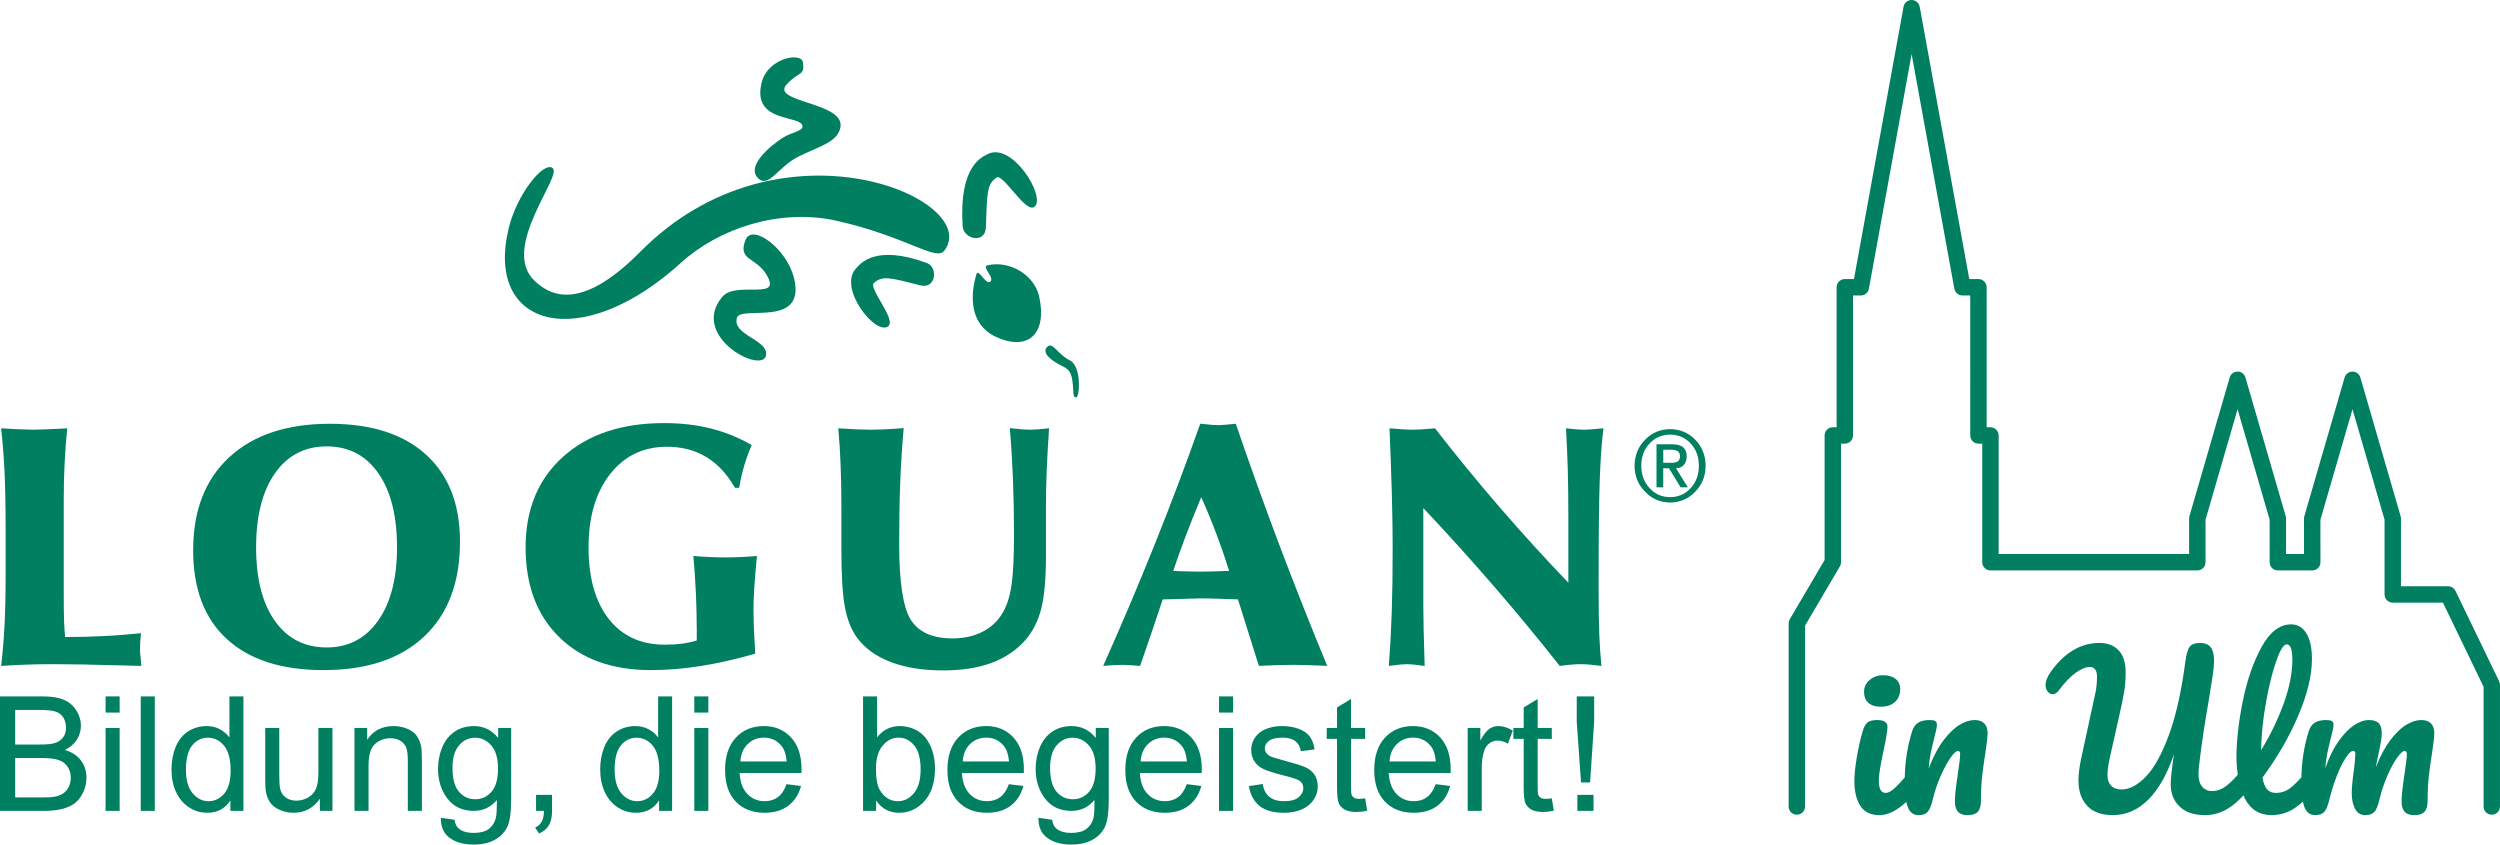 <?xml version="1.0" encoding="utf-8"?>
<!-- Generator: Adobe Illustrator 16.0.3, SVG Export Plug-In . SVG Version: 6.00 Build 0)  -->
<!DOCTYPE svg PUBLIC "-//W3C//DTD SVG 1.1//EN" "http://www.w3.org/Graphics/SVG/1.1/DTD/svg11.dtd">
<svg version="1.1" id="Layer_1" xmlns="http://www.w3.org/2000/svg" xmlns:xlink="http://www.w3.org/1999/xlink" x="0px" y="0px"
	 width="456.879px" height="154.342px" viewBox="0 0 456.879 154.342" enable-background="new 0 0 456.879 154.342"
	 xml:space="preserve">
<path fill="#008060" d="M455.379,148.892c-0.828,0-1.5-0.672-1.5-1.5v-21.878l-7.426-15.375h-9.173
	c-0.397,0-0.779-0.158-1.061-0.439s-0.439-0.663-0.439-1.061l0.001-13.664l-5.859-20.188l-5.86,20.188l0.002,7.771
	c0,0.397-0.158,0.779-0.439,1.061s-0.663,0.439-1.061,0.439h-6.284c-0.397,0-0.779-0.158-1.061-0.439s-0.439-0.663-0.439-1.061
	l0.001-7.771l-5.859-20.188l-5.86,20.188l0.002,7.771c0,0.397-0.158,0.779-0.439,1.061s-0.663,0.439-1.061,0.439h-37.807
	c-0.828,0-1.5-0.672-1.5-1.5V81.08h-0.692c-0.828,0-1.5-0.671-1.5-1.5V53.998h-1.427c-0.725,0-1.346-0.518-1.476-1.231l-7.808-42.89
	l-7.809,42.89c-0.13,0.713-0.751,1.231-1.476,1.231h-1.427V79.58c0,0.829-0.672,1.5-1.5,1.5h-0.692v21.667
	c0,0.268-0.071,0.53-0.207,0.761l-6.368,10.825v33.059c0,0.828-0.672,1.5-1.5,1.5s-1.5-0.672-1.5-1.5v-33.467
	c0-0.268,0.071-0.53,0.207-0.761l6.368-10.825V79.58c0-0.829,0.672-1.5,1.5-1.5h0.692V52.498c0-0.829,0.672-1.5,1.5-1.5h1.675
	l9.061-49.766c0.024-0.137,0.067-0.267,0.126-0.387c0.045-0.123,0.114-0.205,0.198-0.306c0.436-0.522,1.167-0.688,1.787-0.397
	c0.457,0.213,0.764,0.635,0.844,1.111c0.176,0.969,7.654,42.049,9.056,49.745h1.675c0.828,0,1.5,0.671,1.5,1.5V78.08h0.692
	c0.828,0,1.5,0.671,1.5,1.5v21.667h34.807l-0.002-6.484c0-0.142,0.02-0.282,0.06-0.418l7.36-25.356
	c0.186-0.641,0.773-1.082,1.44-1.082s1.255,0.441,1.44,1.082l7.359,25.356c0.04,0.136,0.06,0.276,0.06,0.418l-0.001,6.484h3.284
	l-0.002-6.484c0-0.142,0.02-0.282,0.06-0.418l7.36-25.356c0.186-0.641,0.773-1.082,1.44-1.082s1.255,0.441,1.44,1.082l7.359,25.356
	c0.04,0.136,0.06,0.276,0.06,0.418l-0.001,12.377h8.614c0.575,0,1.101,0.329,1.351,0.848l7.984,16.532
	c0.099,0.203,0.149,0.427,0.149,0.652v22.221C456.879,148.22,456.208,148.892,455.379,148.892z"/>
<g>
	<path fill="#008060" d="M343.758,129.155c1.058,0,1.905-0.289,2.546-0.867c0.639-0.578,0.959-1.359,0.959-2.342
		c0-0.813-0.283-1.439-0.849-1.881c-0.566-0.443-1.304-0.664-2.213-0.664c-1.009,0-1.852,0.289-2.527,0.865
		c-0.677,0.578-1.015,1.299-1.015,2.158c0,0.861,0.259,1.531,0.775,2.012C341.951,128.915,342.726,129.155,343.758,129.155z"/>
	<path fill="#008060" d="M360.836,131.588c-0.812,0-1.703,0.283-2.675,0.85c-0.972,0.564-1.961,1.512-2.969,2.84
		c-1.009,1.328-1.918,3.049-2.729,5.164c0.098-1.082,0.221-1.992,0.368-2.73c0.147-0.736,0.345-1.598,0.591-2.582
		c0.368-1.377,0.553-2.262,0.553-2.654c0-0.346-0.099-0.578-0.295-0.701c-0.197-0.123-0.541-0.186-1.033-0.186
		c-0.91,0-1.617,0.166-2.121,0.498s-0.866,0.855-1.088,1.568c-0.845,2.669-1.278,5.481-1.34,8.425
		c-0.713,0.819-1.313,1.458-1.794,1.903c-0.664,0.615-1.218,0.922-1.66,0.922c-0.468,0-0.8-0.195-0.996-0.59
		c-0.197-0.393-0.295-0.959-0.295-1.697c0-0.959,0.295-2.791,0.885-5.496c0.467-2.236,0.701-3.664,0.701-4.279
		c0-0.834-0.627-1.254-1.881-1.254c-0.812,0-1.402,0.148-1.771,0.443c-0.368,0.295-0.663,0.836-0.885,1.623
		c-0.442,1.5-0.806,3.117-1.088,4.85c-0.283,1.734-0.425,3.154-0.425,4.262c0,1.869,0.363,3.369,1.089,4.5
		c0.725,1.131,1.887,1.697,3.485,1.697c1.552,0,3.191-0.81,4.916-2.413c0.075,0.353,0.162,0.671,0.266,0.937
		c0.381,0.984,1.039,1.477,1.974,1.477c0.762,0,1.321-0.203,1.679-0.609c0.355-0.406,0.669-1.186,0.94-2.342
		c0.368-1.5,0.854-2.926,1.457-4.279c0.602-1.352,1.192-2.439,1.771-3.264c0.577-0.824,1.026-1.236,1.346-1.236
		c0.271,0,0.406,0.197,0.406,0.59c0,0.541-0.147,1.795-0.442,3.762c-0.345,2.264-0.517,3.887-0.517,4.869
		c0,0.838,0.185,1.465,0.553,1.883c0.369,0.418,0.96,0.627,1.771,0.627c0.86,0,1.48-0.203,1.862-0.609
		c0.381-0.406,0.572-1.076,0.572-2.01c0-1.648,0.073-3.143,0.221-4.482s0.345-2.76,0.591-4.26c0.27-1.771,0.405-2.977,0.405-3.615
		c0-0.787-0.203-1.383-0.608-1.789C362.219,131.792,361.623,131.588,360.836,131.588z"/>
	<path fill="#008060" d="M444.255,132.198c-0.405-0.406-1.002-0.609-1.789-0.609c-0.812,0-1.696,0.277-2.655,0.83
		c-0.959,0.555-1.937,1.482-2.933,2.785c-0.996,1.305-1.899,2.988-2.711,5.055c0.073-0.443,0.208-1.107,0.405-1.992
		c0.467-2.066,0.701-3.492,0.701-4.279c0-0.813-0.179-1.414-0.535-1.809c-0.356-0.393-0.966-0.59-1.826-0.59
		s-1.776,0.326-2.748,0.979s-1.918,1.641-2.84,2.969s-1.716,2.951-2.379,4.869c0.098-1.082,0.221-1.986,0.368-2.711
		s0.345-1.58,0.591-2.564c0.368-1.377,0.553-2.262,0.553-2.654c0-0.346-0.099-0.578-0.295-0.701
		c-0.197-0.123-0.541-0.186-1.033-0.186c-0.91,0-1.617,0.166-2.121,0.498s-0.866,0.855-1.088,1.568
		c-0.842,2.662-1.276,5.467-1.339,8.403c-0.801,0.889-1.486,1.55-2.054,1.979c-0.763,0.578-1.647,0.867-2.656,0.867
		c-0.64,0-1.156-0.215-1.549-0.645c-0.394-0.43-0.677-1.15-0.849-2.158c2.778-3.787,4.979-7.611,6.603-11.473
		c1.623-3.859,2.435-7.254,2.435-10.18c0-2.041-0.338-3.609-1.014-4.703c-0.677-1.094-1.605-1.643-2.785-1.643
		c-2.091,0-3.892,1.379-5.404,4.133s-2.655,6.049-3.431,9.885c-0.774,3.836-1.162,7.254-1.162,10.254
		c0,1.161,0.097,2.216,0.241,3.218c-0.862,0.975-1.629,1.709-2.288,2.169c-0.774,0.541-1.567,0.811-2.379,0.811
		c-0.763,0-1.371-0.264-1.826-0.793c-0.455-0.527-0.682-1.297-0.682-2.305c0-0.689,0.098-1.746,0.295-3.172
		c0.393-3.148,0.922-6.604,1.586-10.365c0.319-1.943,0.559-3.455,0.72-4.537c0.159-1.082,0.239-1.955,0.239-2.619
		c0-1.156-0.209-1.992-0.627-2.51c-0.419-0.516-1.058-0.773-1.918-0.773c-0.959,0-1.604,0.246-1.937,0.738s-0.585,1.363-0.757,2.617
		c-0.713,5.461-1.715,9.941-3.006,13.445c-1.291,3.506-2.692,6.045-4.205,7.617c-1.513,1.574-3.007,2.361-4.481,2.361
		c-0.812,0-1.439-0.232-1.882-0.701c-0.442-0.467-0.664-1.094-0.664-1.881c0-0.492,0.037-0.99,0.111-1.494
		c0.073-0.504,0.172-1.039,0.295-1.604c0.123-0.566,0.208-0.959,0.258-1.182l1.513-6.75c0.418-1.818,0.713-3.258,0.885-4.316
		c0.172-1.057,0.259-2.213,0.259-3.467c0-1.77-0.425-3.109-1.272-4.02c-0.849-0.91-2.023-1.365-3.523-1.365
		c-3.369,0-6.308,1.721-8.815,5.164c-0.688,0.959-1.033,1.82-1.033,2.582c0,0.418,0.129,0.793,0.388,1.125
		c0.258,0.332,0.559,0.498,0.903,0.498c0.418,0,0.799-0.234,1.144-0.701c1.082-1.451,2.115-2.527,3.099-3.227
		c0.983-0.701,1.845-1.053,2.582-1.053c0.394,0,0.707,0.148,0.94,0.443s0.351,0.738,0.351,1.328c0,1.033-0.092,1.992-0.276,2.877
		s-0.302,1.426-0.351,1.623l-2.287,10.549c-0.319,1.551-0.479,2.865-0.479,3.947c0,1.918,0.528,3.449,1.586,4.592
		c1.058,1.145,2.619,1.717,4.685,1.717c2.459,0,4.63-0.947,6.511-2.842c1.882-1.893,3.437-4.646,4.666-8.262
		c-0.394,2.705-0.59,4.525-0.59,5.459c0,1.672,0.541,3.031,1.623,4.076s2.644,1.568,4.685,1.568c1.377,0,2.692-0.357,3.947-1.07
		c1.009-0.573,2.025-1.431,3.05-2.546c0.099,0.22,0.179,0.459,0.288,0.665c1.045,1.967,2.649,2.951,4.813,2.951
		c1.573,0,2.981-0.418,4.224-1.254c0.529-0.356,1.038-0.765,1.534-1.206c0.076,0.371,0.165,0.707,0.272,0.983
		c0.381,0.984,1.039,1.477,1.974,1.477c0.762,0,1.321-0.203,1.679-0.609c0.355-0.406,0.669-1.186,0.94-2.342
		c0.319-1.328,0.743-2.68,1.272-4.059c0.528-1.377,1.075-2.508,1.642-3.393c0.565-0.885,1.032-1.328,1.401-1.328
		c0.271,0,0.406,0.197,0.406,0.59c0,0.492-0.099,1.525-0.296,3.1c-0.246,1.77-0.368,3.123-0.368,4.057
		c0,1.107,0.202,2.047,0.608,2.822c0.405,0.773,1.015,1.162,1.826,1.162c0.786,0,1.358-0.197,1.715-0.59
		c0.356-0.395,0.67-1.182,0.94-2.361c0.369-1.5,0.849-2.926,1.438-4.279c0.591-1.352,1.181-2.439,1.771-3.264
		c0.591-0.824,1.045-1.236,1.365-1.236c0.271,0,0.406,0.197,0.406,0.59c0,0.541-0.148,1.795-0.443,3.762
		c-0.345,2.264-0.517,3.887-0.517,4.869c0,0.838,0.185,1.465,0.554,1.883s0.959,0.627,1.771,0.627c0.86,0,1.481-0.203,1.863-0.609
		c0.381-0.406,0.571-1.076,0.571-2.01c0-1.648,0.074-3.143,0.222-4.482s0.344-2.76,0.59-4.26c0.271-1.771,0.406-2.977,0.406-3.615
		C444.865,133.2,444.662,132.604,444.255,132.198z M414.101,128.417c0.541-3.025,1.168-5.557,1.882-7.598
		c0.713-2.041,1.352-3.063,1.918-3.063c0.688,0,1.032,0.936,1.032,2.803c0,2.387-0.516,5.023-1.549,7.912
		c-1.033,2.891-2.423,5.773-4.168,8.65C413.265,134.344,413.56,131.442,414.101,128.417z"/>
</g>
<g transform="matrix(0.876,0,0,0.876,23.26,-6.373)">
	<path fill="#008060" d="M136.766,36.008c0.462-0.297,0.958-0.528,1.444-0.726c0.481-0.197,0.951-0.364,1.36-0.529
		c0.845-0.346,1.323-0.651,1.292-1.144c-0.033-0.564-0.624-0.909-1.616-1.22c-0.975-0.309-2.239-0.56-3.429-0.998
		c-2.419-0.888-4.563-2.559-3.464-6.94c1.27-5.076,8.333-6.429,8.611-4.125c0.173,1.418,0.02,1.855-0.574,2.285
		c-0.269,0.195-0.632,0.394-1.101,0.727c-0.463,0.329-1.023,0.792-1.695,1.52c-0.877,0.948-0.609,1.613,0.32,2.219
		c0.473,0.311,1.118,0.599,1.862,0.878c0.744,0.28,1.581,0.554,2.435,0.834c3.354,1.105,7.262,2.435,6.523,5.28
		c-0.392,1.507-1.55,2.454-3.118,3.287c-1.559,0.827-3.556,1.558-5.682,2.632c-1.051,0.53-1.963,1.217-2.775,1.914
		c-0.815,0.699-1.528,1.405-2.173,1.965c-1.288,1.117-2.416,1.743-3.569,0.39C129.382,41.879,133.73,37.961,136.766,36.008z"/>
</g>
<g>
	<g transform="matrix(0.876,0,0,0.876,23.26,-6.373)">
		<path fill="#008060" d="M-26.32,146.196c0.316-2.601,0.549-5.373,0.707-8.315c0.156-2.941,0.235-6.754,0.235-11.434v-4.995v-3.046
			c0-5.335-0.079-9.6-0.235-12.8c-0.158-3.199-0.391-6.192-0.707-8.978c0.805,0.048,1.872,0.106,3.198,0.175
			c1.777,0.072,2.913,0.108,3.411,0.108c1.186,0,3.189-0.073,6.009-0.215c0.497-0.025,0.888-0.048,1.173-0.071
			c-0.243,2.48-0.424,4.917-0.544,7.316c-0.123,2.394-0.182,4.937-0.182,7.632v18.948c0,2.978,0.025,5.096,0.072,6.352
			c0.049,1.255,0.122,2.355,0.219,3.3c2.744,0,5.423-0.066,8.034-0.2c2.614-0.131,5.21-0.329,7.788-0.599
			c-0.072,0.713-0.123,1.345-0.16,1.902c-0.036,0.557-0.054,1.055-0.054,1.509c0,0.28,0.059,0.969,0.177,2.058
			c0.048,0.548,0.083,0.997,0.106,1.351c-5.349-0.145-9.335-0.242-11.961-0.29c-2.628-0.05-4.709-0.073-6.247-0.073
			c-1.845,0-3.685,0.028-5.52,0.088C-22.635,145.985-24.477,146.076-26.32,146.196z"/>
	</g>
	<g transform="matrix(0.876,0,0,0.876,23.26,-6.373)">
		<path fill="#008060" d="M26.878,121.462c0,6.548,1.305,11.666,3.914,15.353c2.609,3.688,6.215,5.531,10.818,5.531
			c4.51,0,8.081-1.863,10.716-5.585c2.63-3.724,3.947-8.823,3.947-15.3c0-6.596-1.304-11.754-3.913-15.479
			c-2.609-3.721-6.19-5.583-10.749-5.583c-4.58,0-8.179,1.867-10.799,5.604C28.189,109.737,26.878,114.893,26.878,121.462z
			 M13.742,122.082c0-8.315,2.516-14.795,7.547-19.435c5.033-4.642,12.025-6.963,20.978-6.963c8.644,0,15.33,2.143,20.055,6.431
			c4.726,4.289,7.088,10.341,7.088,18.161c0,8.479-2.48,15.066-7.441,19.755c-4.96,4.69-11.965,7.038-21.013,7.038
			c-8.74,0-15.462-2.15-20.161-6.454C16.091,136.317,13.742,130.14,13.742,122.082z"/>
	</g>
	<g transform="matrix(0.876,0,0,0.876,23.26,-6.373)">
		<path fill="#008060" d="M131,143.642c-3.993,1.156-7.783,2.012-11.373,2.58c-3.589,0.564-7.049,0.848-10.381,0.848
			c-8.103,0-14.487-2.296-19.15-6.888c-4.666-4.594-6.998-10.83-6.998-18.72c0-7.91,2.602-14.209,7.809-18.893
			c5.206-4.688,12.236-7.029,21.093-7.029c3.516,0,6.769,0.374,9.755,1.128c2.987,0.752,5.827,1.903,8.519,3.457
			c-0.613,1.399-1.14,2.841-1.577,4.332c-0.434,1.496-0.784,3.02-1.043,4.584h-0.883c-1.631-2.869-3.626-5.011-5.987-6.429
			c-2.362-1.423-5.102-2.135-8.218-2.135c-4.912,0-8.864,1.908-11.849,5.723c-2.988,3.814-4.483,8.904-4.483,15.256
			c0,6.381,1.406,11.366,4.217,14.945c2.811,3.577,6.709,5.368,11.695,5.368c1.298,0,2.484-0.072,3.56-0.212
			c1.075-0.141,2.108-0.368,3.1-0.671v-2.021c0-2.579-0.059-5.166-0.177-7.765c-0.117-2.599-0.294-5.214-0.53-7.835
			c1.229,0.096,2.411,0.171,3.546,0.221c1.135,0.05,2.176,0.071,3.121,0.071c0.946,0,1.973-0.023,3.085-0.071
			c1.111-0.049,2.283-0.123,3.511-0.221c-0.267,2.764-0.455,5.019-0.563,6.769c-0.11,1.743-0.164,3.237-0.164,4.464
			c0,0.9,0.025,2.028,0.073,3.385C130.757,139.24,130.853,141.158,131,143.642z"/>
	</g>
	<g transform="matrix(0.876,0,0,0.876,23.26,-6.373)">
		<path fill="#008060" d="M148.33,96.627c1.562,0.107,2.884,0.183,3.972,0.224c1.086,0.044,2.031,0.067,2.833,0.067
			c0.757,0,1.647-0.023,2.675-0.067c1.028-0.042,2.419-0.128,4.165-0.261c-0.322,3.594-0.564,7.314-0.713,11.154
			c-0.152,3.842-0.226,8.185-0.226,13.032c0,8.067,0.825,13.358,2.48,15.888c1.649,2.53,4.535,3.796,8.647,3.796
			c2.313,0,4.359-0.444,6.147-1.33c1.784-0.888,3.183-2.157,4.196-3.81c0.902-1.446,1.54-3.321,1.913-5.641
			c0.377-2.316,0.568-5.91,0.568-10.779c0-4.136-0.073-8.061-0.22-11.774c-0.147-3.711-0.365-7.221-0.655-10.533
			c1.16,0.129,2.059,0.219,2.699,0.261c0.639,0.043,1.158,0.067,1.563,0.067c0.418,0,0.927-0.023,1.502-0.066
			c0.581-0.042,1.394-0.119,2.432-0.225c-0.219,3.142-0.38,6.034-0.489,8.677c-0.11,2.646-0.164,4.996-0.164,7.049v10.752
			c0,4.914-0.331,8.649-0.994,11.201c-0.66,2.552-1.757,4.716-3.294,6.486c-1.864,2.127-4.22,3.714-7.064,4.767
			c-2.842,1.054-6.205,1.576-10.076,1.576c-4.247,0-7.903-0.584-10.96-1.751c-3.061-1.169-5.403-2.869-7.03-5.085
			c-1.181-1.632-2.019-3.733-2.516-6.309c-0.495-2.58-0.745-6.664-0.745-12.266v-6.319v-2.555c0-3.236-0.054-6.134-0.166-8.696
			C148.712,101.594,148.549,99.083,148.33,96.627z"/>
	</g>
	<g transform="matrix(0.876,0,0,0.876,23.26,-6.373)">
		<path fill="#008060" d="M218.2,126.386c0.17,0,0.437,0.012,0.814,0.032c2.319,0.072,3.973,0.11,4.966,0.11
			c1.135,0,2.967-0.048,5.497-0.143h0.389c-0.757-2.455-1.614-4.962-2.573-7.513c-0.957-2.553-2.038-5.178-3.246-7.872
			c-1.154,2.766-2.229,5.434-3.209,8.011C219.861,121.589,218.98,124.048,218.2,126.386z M203.59,146.196
			c3.806-8.508,7.392-16.961,10.761-25.364c3.366-8.402,6.532-16.783,9.488-25.15h0.214c1.607,0.193,2.776,0.289,3.511,0.289
			c0.59,0,1.558-0.073,2.908-0.22c0.355-0.048,0.617-0.073,0.781-0.073c3.028,8.835,6.122,17.438,9.29,25.807
			c3.17,8.365,6.43,16.599,9.789,24.707c-1.538-0.074-2.888-0.124-4.057-0.162c-1.169-0.033-2.157-0.054-2.964-0.054
			c-1.063,0-2.191,0.02-3.385,0.054c-1.195,0.033-2.478,0.087-3.85,0.162c-0.426-1.303-1.124-3.512-2.089-6.632
			c-0.968-3.121-1.728-5.531-2.273-7.236c-0.449-0.026-1.588-0.067-3.416-0.124c-1.835-0.059-3.317-0.089-4.453-0.089
			c-0.355,0-1.4,0.03-3.138,0.089c-1.737,0.06-3.304,0.102-4.697,0.124c-0.947,2.908-2.471,7.398-4.575,13.476l-0.143,0.392
			c-0.87-0.074-1.599-0.124-2.182-0.162c-0.578-0.033-1.034-0.054-1.365-0.054c-0.591,0-1.234,0.02-1.931,0.054
			C205.11,146.07,204.37,146.126,203.59,146.196z"/>
	</g>
	<g transform="matrix(0.876,0,0,0.876,23.26,-6.373)">
		<path fill="#008060" d="M263.185,146.196c0.279-3.616,0.481-7.329,0.609-11.134c0.129-3.806,0.191-8.344,0.191-13.617
			c0-3.285-0.058-7.015-0.173-11.185c-0.113-4.172-0.278-8.717-0.485-13.632c1.251,0.108,2.235,0.183,2.956,0.225
			c0.723,0.044,1.328,0.066,1.826,0.066c0.545,0,1.162-0.022,1.857-0.058c0.697-0.039,1.647-0.116,2.852-0.232
			c4.397,5.664,8.91,11.173,13.539,16.529c4.629,5.359,9.389,10.587,14.28,15.687v-13.656c0-3.893-0.041-7.239-0.124-10.043
			c-0.079-2.802-0.208-5.642-0.368-8.519c0.854,0.098,1.588,0.17,2.204,0.219c0.615,0.048,1.14,0.072,1.568,0.072
			c0.403,0,1.062-0.039,1.99-0.118c0.926-0.076,1.613-0.134,2.061-0.173c-0.361,2.667-0.618,6.254-0.781,10.761
			c-0.156,4.507-0.232,11.172-0.232,19.999v3.478c0,3.597,0.049,6.556,0.143,8.89c0.098,2.332,0.243,4.476,0.435,6.443
			c-1.156-0.145-2.05-0.241-2.677-0.29c-0.628-0.051-1.178-0.071-1.65-0.071c-0.497,0-1.073,0.023-1.724,0.071
			c-0.651,0.049-1.533,0.145-2.645,0.29c-4.445-5.63-9.019-11.173-13.733-16.623c-4.713-5.451-9.619-10.885-14.723-16.304v20.076
			c0,1.42,0.023,3.241,0.071,5.47c0.047,2.224,0.12,4.685,0.213,7.383c-0.869-0.123-1.614-0.212-2.232-0.271
			c-0.614-0.061-1.153-0.089-1.627-0.089c-0.306,0-0.719,0.023-1.238,0.073C265.04,145.955,264.249,146.051,263.185,146.196z"/>
	</g>
	<g transform="matrix(0.876,0,0,0.876,23.26,-6.373)">
		<path fill="#008060" d="M124.128,69.203c0.746-0.893,1.947-1.253,3.238-1.403c1.285-0.151,2.694-0.093,3.895-0.115
			c2.395-0.046,3.771-0.378,2.014-3.23c-0.54-0.878-1.179-1.495-1.809-1.99c-0.637-0.5-1.263-0.877-1.766-1.273
			c-1.052-0.829-1.582-1.758-0.7-3.909c1.402-3.424,8.557,1.799,10.092,7.984c1.318,5.308-1.519,6.715-4.744,7.117
			c-1.596,0.199-3.296,0.162-4.657,0.242c-1.391,0.083-2.292,0.297-2.481,0.886c-0.562,1.747,0.887,2.868,2.594,3.963
			c0.422,0.27,0.852,0.538,1.258,0.808c0.409,0.27,0.798,0.548,1.13,0.838c0.665,0.582,1.139,1.243,1.102,2.049
			C133.082,85.743,117.103,77.601,124.128,69.203z"/>
	</g>
	<g transform="matrix(0.876,0,0,0.876,23.26,-6.373)">
		<path fill="#008060" d="M190.232,69.102c1.74,7.788-2.281,11.591-9.058,8.425c-5.353-2.502-5.439-8.369-4.007-13.103
			c0.037-0.133,0.126-0.251,0.283-0.239c0.117,0.009,0.229,0.095,0.326,0.182c0.106,0.094,0.222,0.221,0.342,0.364l0.387,0.456
			c0.27,0.316,0.558,0.621,0.833,0.802c0.27,0.178,0.491,0.21,0.68,0.06c0.238-0.186,0.278-0.441,0.199-0.754
			c-0.083-0.321-0.284-0.678-0.508-1.035l-0.313-0.51c-0.096-0.162-0.18-0.317-0.235-0.456c-0.108-0.278-0.11-0.584,0.273-0.671
			C184.177,61.532,189.248,64.702,190.232,69.102z"/>
	</g>
	<g transform="matrix(0.876,0,0,0.876,23.26,-6.373)">
		<path fill="#008060" d="M152.462,62.804c0.173-0.185,0.402-0.405,0.678-0.632c0.565-0.457,1.36-0.95,2.481-1.292
			c2.234-0.682,5.74-0.748,11.211,1.273c1.168,0.432,1.644,1.813,1.43,2.954c-0.216,1.161-1.151,2.123-2.811,1.699
			c-1.616-0.415-2.926-0.753-4.008-0.999c-1.073-0.244-1.924-0.404-2.629-0.456c-1.391-0.105-2.201,0.191-3.101,0.999
			c-0.228,0.205-0.149,0.723,0.219,1.548c0.355,0.792,0.926,1.76,1.485,2.73c1.073,1.875,2.265,4.002,1.305,4.725
			c-2.632,1.99-10.579-8.081-6.649-12.129L152.462,62.804z"/>
	</g>
	<g transform="matrix(0.876,0,0,0.876,23.26,-6.373)">
		<path fill="#008060" d="M191.989,79.573c1.11-0.978,2.074,1.587,4.636,2.87c2.514,1.258,2.059,7.613,1.378,7.707
			c-0.62,0.122-0.615-0.63-0.652-1.367c-0.184-3.246-0.426-4.241-2.277-5.132C192.451,82.378,190.667,80.739,191.989,79.573z"/>
	</g>
	<g transform="matrix(0.876,0,0,0.876,23.26,-6.373)">
		<path fill="#008060" d="M189.253,50.422c-0.969,0.761-2.691-1.196-4.194-2.935c-0.394-0.454-0.78-0.909-1.154-1.333
			c-0.369-0.418-0.729-0.809-1.06-1.123c-0.698-0.665-1.171-0.91-1.425-0.748c-1.026,0.666-1.54,1.413-1.828,2.902
			c-0.145,0.754-0.232,1.694-0.294,2.897c-0.065,1.208-0.104,2.682-0.156,4.504c-0.056,1.856-1.235,2.516-2.432,2.351
			c-1.158-0.162-2.348-1.114-2.433-2.461c-0.422-6.368,0.618-9.993,1.895-12.092c0.638-1.05,1.338-1.714,1.937-2.147
			c0.297-0.219,0.567-0.377,0.8-0.5c0.222-0.119,0.4-0.2,0.516-0.262C184.561,36.655,191.77,48.448,189.253,50.422z"/>
	</g>
	<g transform="matrix(0.876,0,0,0.876,23.26,-6.373)">
		<path fill="#008060" d="M163.898,58.484c-3.586-1.441-8.759-3.551-15.936-5.156c-11.839-2.647-24.553,1.582-32.461,8.778
			c-20.895,19.008-41.021,13.636-35.923-7.243c1.715-7.024,7.077-13.745,9.061-12.598c0.706,0.407,0.197,1.775-0.578,3.429
			c-0.81,1.728-2.029,3.977-3.093,6.406c-2.136,4.864-3.597,10.335-0.016,13.738c3.041,2.892,9.364,6.802,22.085-6.053
			c29.127-29.433,71.562-10.923,63.421-0.214C169.56,60.751,167.419,59.898,163.898,58.484z"/>
	</g>
	<g id="Layer_2_1_" transform="matrix(0.876,0,0,0.876,23.26,-6.373)">
		<path fill="#008060" d="M314.444,104.455c0.027-2.176,0.761-3.985,2.195-5.427c1.401-1.457,3.137-2.197,5.222-2.229
			c2.114,0.027,3.87,0.768,5.262,2.229c1.41,1.444,2.133,3.254,2.157,5.427c-0.025,2.154-0.747,3.951-2.157,5.385
			c-1.392,1.486-3.149,2.242-5.262,2.281c-2.086-0.036-3.821-0.795-5.222-2.281C315.202,108.407,314.471,106.612,314.444,104.455z
			 M315.849,104.455c0.016,1.876,0.591,3.42,1.729,4.641c1.109,1.246,2.548,1.876,4.299,1.891c1.744-0.014,3.17-0.645,4.288-1.891
			c1.122-1.218,1.693-2.765,1.704-4.641c-0.013-1.895-0.582-3.444-1.704-4.647c-1.115-1.217-2.543-1.841-4.288-1.868
			c-1.751,0.025-3.19,0.651-4.299,1.868C316.44,101.011,315.865,102.557,315.849,104.455z M319.035,99.96h3.315
			c1.99,0,2.981,0.843,2.981,2.527c0,0.732-0.2,1.318-0.592,1.761c-0.404,0.476-0.953,0.713-1.649,0.713l2.472,3.975h-1.509
			l-2.424-3.975h-1.196v3.975h-1.405V99.96H319.035z M320.44,103.823h1.689c0.564,0.017,1.006-0.076,1.321-0.279
			c0.317-0.193,0.474-0.567,0.474-1.122c-0.016-0.516-0.195-0.87-0.536-1.071c-0.375-0.167-0.794-0.251-1.258-0.251h-1.689V103.823z
			"/>
	</g>
	<g transform="matrix(1,0,0,1,-2,3.37508e-14)">
		<g enable-background="new    ">
			<path fill="#008060" d="M2,148.191v-20.923h7.85c1.599,0,2.881,0.212,3.847,0.635c0.966,0.424,1.722,1.075,2.27,1.955
				c0.547,0.881,0.82,1.801,0.82,2.762c0,0.895-0.242,1.736-0.728,2.526s-1.218,1.428-2.198,1.912
				c1.266,0.371,2.238,1.005,2.919,1.898c0.68,0.895,1.021,1.951,1.021,3.169c0,0.979-0.207,1.891-0.621,2.732
				c-0.414,0.843-0.926,1.492-1.534,1.948c-0.609,0.457-1.373,0.802-2.291,1.035s-2.043,0.35-3.375,0.35H2z M4.769,136.059h4.524
				c1.228,0,2.107-0.08,2.641-0.242c0.704-0.209,1.234-0.557,1.592-1.042c0.356-0.485,0.535-1.094,0.535-1.827
				c0-0.694-0.167-1.306-0.5-1.834c-0.333-0.527-0.809-0.89-1.427-1.084c-0.619-0.195-1.68-0.293-3.183-0.293H4.769V136.059z
				 M4.769,145.722h5.21c0.895,0,1.522-0.033,1.884-0.101c0.638-0.114,1.17-0.304,1.599-0.57c0.428-0.267,0.78-0.654,1.056-1.163
				c0.276-0.509,0.414-1.097,0.414-1.763c0-0.78-0.199-1.458-0.6-2.034c-0.399-0.575-0.954-0.979-1.662-1.213
				c-0.709-0.233-1.729-0.35-3.062-0.35H4.769V145.722z"/>
			<path fill="#008060" d="M21.297,130.222v-2.954h2.568v2.954H21.297z M21.297,148.191v-15.157h2.568v15.157H21.297z"/>
			<path fill="#008060" d="M27.72,148.191v-20.923h2.568v20.923H27.72z"/>
			<path fill="#008060" d="M44.103,148.191v-1.912c-0.962,1.503-2.374,2.255-4.239,2.255c-1.208,0-2.319-0.333-3.333-0.999
				c-1.013-0.666-1.798-1.597-2.354-2.79c-0.557-1.194-0.835-2.567-0.835-4.118c0-1.513,0.252-2.885,0.757-4.117
				c0.504-1.232,1.261-2.177,2.269-2.833c1.009-0.657,2.137-0.985,3.383-0.985c0.913,0,1.727,0.193,2.44,0.578
				c0.714,0.386,1.294,0.888,1.741,1.506v-7.507h2.555v20.923H44.103z M35.982,140.626c0,1.941,0.409,3.393,1.228,4.354
				c0.817,0.961,1.783,1.441,2.896,1.441c1.123,0,2.077-0.459,2.862-1.378c0.785-0.918,1.177-2.318,1.177-4.203
				c0-2.074-0.399-3.597-1.198-4.566c-0.8-0.971-1.784-1.456-2.954-1.456c-1.143,0-2.097,0.466-2.862,1.398
				S35.982,138.619,35.982,140.626z"/>
			<path fill="#008060" d="M60.459,148.191v-2.227c-1.18,1.713-2.783,2.569-4.81,2.569c-0.895,0-1.729-0.172-2.505-0.514
				c-0.775-0.343-1.352-0.773-1.728-1.292s-0.64-1.153-0.792-1.905c-0.104-0.504-0.156-1.304-0.156-2.397v-9.392h2.568v8.406
				c0,1.342,0.053,2.246,0.157,2.712c0.162,0.676,0.504,1.206,1.027,1.592c0.523,0.385,1.171,0.577,1.941,0.577
				s1.493-0.197,2.169-0.592s1.154-0.933,1.435-1.613c0.28-0.68,0.421-1.667,0.421-2.961v-8.121h2.569v15.157H60.459z"/>
			<path fill="#008060" d="M66.782,148.191v-15.157h2.313v2.155c1.113-1.665,2.721-2.498,4.823-2.498
				c0.914,0,1.754,0.164,2.52,0.493c0.766,0.328,1.339,0.759,1.72,1.291c0.381,0.533,0.646,1.166,0.799,1.898
				c0.096,0.476,0.144,1.309,0.144,2.498v9.319H76.53v-9.22c0-1.047-0.1-1.829-0.3-2.348s-0.555-0.933-1.063-1.242
				c-0.509-0.309-1.105-0.464-1.791-0.464c-1.095,0-2.039,0.348-2.833,1.042c-0.795,0.694-1.191,2.013-1.191,3.953v8.278H66.782z"/>
			<path fill="#008060" d="M82.567,149.447l2.497,0.371c0.104,0.771,0.395,1.332,0.871,1.685c0.637,0.476,1.508,0.713,2.611,0.713
				c1.189,0,2.107-0.237,2.755-0.713c0.646-0.477,1.085-1.143,1.313-1.998c0.133-0.523,0.194-1.623,0.186-3.297
				c-1.123,1.322-2.522,1.983-4.196,1.983c-2.084,0-3.696-0.752-4.839-2.255c-1.142-1.503-1.712-3.307-1.712-5.409
				c0-1.446,0.261-2.781,0.784-4.004c0.523-1.222,1.282-2.167,2.276-2.833s2.163-0.999,3.504-0.999c1.789,0,3.264,0.724,4.425,2.17
				v-1.827h2.369v13.102c0,2.36-0.24,4.032-0.721,5.018c-0.48,0.984-1.242,1.762-2.283,2.333c-1.042,0.571-2.324,0.856-3.847,0.856
				c-1.808,0-3.269-0.407-4.382-1.221S82.529,151.083,82.567,149.447z M84.693,140.341c0,1.988,0.396,3.439,1.185,4.353
				c0.79,0.914,1.779,1.37,2.969,1.37c1.18,0,2.17-0.454,2.969-1.362c0.8-0.909,1.199-2.334,1.199-4.274
				c0-1.855-0.412-3.255-1.234-4.196c-0.823-0.942-1.815-1.413-2.977-1.413c-1.142,0-2.112,0.464-2.911,1.392
				S84.693,138.514,84.693,140.341z"/>
			<path fill="#008060" d="M99.965,148.191v-2.926h2.926v2.926c0,1.075-0.19,1.943-0.571,2.604c-0.38,0.661-0.984,1.173-1.813,1.534
				l-0.713-1.099c0.542-0.238,0.941-0.588,1.198-1.049c0.257-0.462,0.399-1.126,0.429-1.991H99.965z"/>
			<path fill="#008060" d="M122.447,148.191v-1.912c-0.962,1.503-2.374,2.255-4.239,2.255c-1.208,0-2.319-0.333-3.333-0.999
				c-1.013-0.666-1.798-1.597-2.354-2.79c-0.557-1.194-0.835-2.567-0.835-4.118c0-1.513,0.252-2.885,0.757-4.117
				c0.504-1.232,1.261-2.177,2.269-2.833c1.009-0.657,2.137-0.985,3.383-0.985c0.913,0,1.727,0.193,2.44,0.578
				c0.714,0.386,1.294,0.888,1.741,1.506v-7.507h2.555v20.923H122.447z M114.326,140.626c0,1.941,0.409,3.393,1.228,4.354
				c0.817,0.961,1.783,1.441,2.896,1.441c1.123,0,2.077-0.459,2.862-1.378c0.785-0.918,1.177-2.318,1.177-4.203
				c0-2.074-0.399-3.597-1.198-4.566c-0.8-0.971-1.784-1.456-2.954-1.456c-1.143,0-2.097,0.466-2.862,1.398
				S114.326,138.619,114.326,140.626z"/>
			<path fill="#008060" d="M128.884,130.222v-2.954h2.568v2.954H128.884z M128.884,148.191v-15.157h2.568v15.157H128.884z"/>
			<path fill="#008060" d="M145.739,143.31l2.654,0.328c-0.419,1.551-1.194,2.755-2.326,3.61c-1.132,0.856-2.578,1.285-4.339,1.285
				c-2.217,0-3.975-0.683-5.273-2.048s-1.948-3.28-1.948-5.745c0-2.55,0.656-4.529,1.97-5.938s3.016-2.112,5.109-2.112
				c2.026,0,3.683,0.69,4.967,2.069c1.284,1.38,1.927,3.321,1.927,5.823c0,0.152-0.005,0.381-0.015,0.686h-11.304
				c0.096,1.665,0.566,2.939,1.413,3.825c0.847,0.885,1.903,1.327,3.169,1.327c0.941,0,1.746-0.247,2.412-0.742
				S145.349,144.394,145.739,143.31z M137.305,139.157h8.463c-0.114-1.275-0.438-2.231-0.971-2.869
				c-0.818-0.989-1.879-1.484-3.183-1.484c-1.18,0-2.172,0.396-2.976,1.185C137.835,136.778,137.39,137.834,137.305,139.157z"/>
			<path fill="#008060" d="M162.109,148.191h-2.384v-20.923h2.569v7.464c1.085-1.36,2.469-2.041,4.153-2.041
				c0.933,0,1.814,0.188,2.647,0.564c0.832,0.376,1.518,0.903,2.056,1.584c0.537,0.681,0.958,1.501,1.263,2.462
				s0.457,1.988,0.457,3.083c0,2.598-0.643,4.604-1.927,6.022c-1.285,1.418-2.826,2.127-4.625,2.127
				c-1.788,0-3.191-0.747-4.21-2.241V148.191z M162.081,140.499c0,1.817,0.247,3.13,0.742,3.938
				c0.809,1.323,1.902,1.984,3.282,1.984c1.123,0,2.094-0.487,2.912-1.463c0.817-0.976,1.227-2.429,1.227-4.36
				c0-1.979-0.392-3.439-1.177-4.382c-0.785-0.941-1.734-1.413-2.848-1.413c-1.123,0-2.093,0.488-2.911,1.463
				C162.49,137.242,162.081,138.653,162.081,140.499z"/>
			<path fill="#008060" d="M186.372,143.31l2.654,0.328c-0.419,1.551-1.194,2.755-2.326,3.61c-1.132,0.856-2.578,1.285-4.339,1.285
				c-2.217,0-3.975-0.683-5.273-2.048s-1.948-3.28-1.948-5.745c0-2.55,0.656-4.529,1.97-5.938s3.016-2.112,5.109-2.112
				c2.026,0,3.683,0.69,4.967,2.069c1.284,1.38,1.927,3.321,1.927,5.823c0,0.152-0.005,0.381-0.015,0.686h-11.304
				c0.096,1.665,0.566,2.939,1.413,3.825c0.847,0.885,1.903,1.327,3.169,1.327c0.941,0,1.746-0.247,2.412-0.742
				S185.981,144.394,186.372,143.31z M177.937,139.157h8.463c-0.114-1.275-0.438-2.231-0.971-2.869
				c-0.818-0.989-1.879-1.484-3.183-1.484c-1.18,0-2.172,0.396-2.976,1.185C178.468,136.778,178.022,137.834,177.937,139.157z"/>
			<path fill="#008060" d="M191.781,149.447l2.497,0.371c0.104,0.771,0.395,1.332,0.871,1.685c0.637,0.476,1.508,0.713,2.611,0.713
				c1.189,0,2.107-0.237,2.755-0.713c0.646-0.477,1.085-1.143,1.313-1.998c0.133-0.523,0.194-1.623,0.186-3.297
				c-1.123,1.322-2.522,1.983-4.196,1.983c-2.084,0-3.696-0.752-4.839-2.255c-1.142-1.503-1.712-3.307-1.712-5.409
				c0-1.446,0.261-2.781,0.784-4.004c0.523-1.222,1.282-2.167,2.276-2.833s2.163-0.999,3.504-0.999c1.789,0,3.264,0.724,4.425,2.17
				v-1.827h2.369v13.102c0,2.36-0.24,4.032-0.721,5.018c-0.48,0.984-1.242,1.762-2.283,2.333c-1.042,0.571-2.324,0.856-3.847,0.856
				c-1.808,0-3.269-0.407-4.382-1.221S191.743,151.083,191.781,149.447z M193.907,140.341c0,1.988,0.396,3.439,1.185,4.353
				c0.79,0.914,1.779,1.37,2.969,1.37c1.18,0,2.17-0.454,2.969-1.362c0.8-0.909,1.199-2.334,1.199-4.274
				c0-1.855-0.412-3.255-1.234-4.196c-0.823-0.942-1.815-1.413-2.977-1.413c-1.142,0-2.112,0.464-2.911,1.392
				S193.907,138.514,193.907,140.341z"/>
			<path fill="#008060" d="M218.885,143.31l2.654,0.328c-0.419,1.551-1.194,2.755-2.326,3.61c-1.132,0.856-2.578,1.285-4.339,1.285
				c-2.217,0-3.975-0.683-5.273-2.048s-1.948-3.28-1.948-5.745c0-2.55,0.656-4.529,1.97-5.938s3.016-2.112,5.109-2.112
				c2.026,0,3.683,0.69,4.967,2.069c1.284,1.38,1.927,3.321,1.927,5.823c0,0.152-0.005,0.381-0.015,0.686h-11.304
				c0.096,1.665,0.566,2.939,1.413,3.825c0.847,0.885,1.903,1.327,3.169,1.327c0.941,0,1.746-0.247,2.412-0.742
				S218.494,144.394,218.885,143.31z M210.45,139.157h8.463c-0.114-1.275-0.438-2.231-0.971-2.869
				c-0.818-0.989-1.879-1.484-3.183-1.484c-1.18,0-2.172,0.396-2.976,1.185C210.98,136.778,210.535,137.834,210.45,139.157z"/>
			<path fill="#008060" d="M224.779,130.222v-2.954h2.568v2.954H224.779z M224.779,148.191v-15.157h2.568v15.157H224.779z"/>
			<path fill="#008060" d="M230.231,143.667l2.541-0.399c0.143,1.019,0.54,1.798,1.192,2.341c0.651,0.542,1.563,0.813,2.732,0.813
				c1.18,0,2.056-0.24,2.626-0.721c0.571-0.48,0.856-1.044,0.856-1.691c0-0.58-0.252-1.037-0.756-1.37
				c-0.353-0.229-1.228-0.519-2.626-0.871c-1.885-0.476-3.19-0.887-3.918-1.234c-0.729-0.347-1.281-0.827-1.657-1.441
				c-0.376-0.613-0.563-1.292-0.563-2.034c0-0.675,0.154-1.301,0.464-1.876c0.31-0.576,0.73-1.054,1.264-1.435
				c0.4-0.295,0.944-0.545,1.634-0.749c0.689-0.205,1.43-0.308,2.22-0.308c1.188,0,2.233,0.172,3.133,0.514
				c0.898,0.343,1.563,0.807,1.99,1.392c0.429,0.586,0.724,1.368,0.885,2.349l-2.512,0.342c-0.114-0.779-0.444-1.389-0.992-1.826
				c-0.547-0.438-1.319-0.657-2.318-0.657c-1.181,0-2.022,0.195-2.526,0.586c-0.505,0.39-0.757,0.847-0.757,1.37
				c0,0.333,0.104,0.633,0.314,0.898c0.209,0.276,0.537,0.505,0.984,0.686c0.257,0.095,1.014,0.313,2.27,0.656
				c1.817,0.485,3.085,0.883,3.804,1.191c0.718,0.31,1.282,0.76,1.691,1.35c0.408,0.59,0.613,1.322,0.613,2.197
				c0,0.856-0.25,1.663-0.749,2.419c-0.5,0.757-1.221,1.342-2.162,1.756c-0.942,0.414-2.008,0.621-3.197,0.621
				c-1.97,0-3.471-0.409-4.503-1.228C231.176,146.488,230.517,145.275,230.231,143.667z"/>
			<path fill="#008060" d="M251.483,145.893l0.371,2.27c-0.724,0.152-1.37,0.229-1.941,0.229c-0.933,0-1.655-0.148-2.169-0.442
				c-0.515-0.295-0.876-0.683-1.085-1.164c-0.21-0.479-0.314-1.491-0.314-3.032v-8.721h-1.884v-1.998h1.884v-3.754l2.555-1.541
				v5.295h2.584v1.998h-2.584v8.863c0,0.732,0.045,1.204,0.136,1.413s0.238,0.376,0.442,0.499c0.205,0.124,0.497,0.186,0.878,0.186
				C250.64,145.993,251.016,145.959,251.483,145.893z"/>
			<path fill="#008060" d="M264.371,143.31l2.654,0.328c-0.419,1.551-1.194,2.755-2.326,3.61c-1.132,0.856-2.578,1.285-4.339,1.285
				c-2.217,0-3.975-0.683-5.273-2.048s-1.948-3.28-1.948-5.745c0-2.55,0.656-4.529,1.97-5.938s3.016-2.112,5.109-2.112
				c2.026,0,3.683,0.69,4.967,2.069c1.284,1.38,1.927,3.321,1.927,5.823c0,0.152-0.005,0.381-0.015,0.686h-11.304
				c0.096,1.665,0.566,2.939,1.413,3.825c0.847,0.885,1.903,1.327,3.169,1.327c0.941,0,1.746-0.247,2.412-0.742
				S263.98,144.394,264.371,143.31z M255.936,139.157h8.463c-0.114-1.275-0.438-2.231-0.971-2.869
				c-0.818-0.989-1.879-1.484-3.183-1.484c-1.18,0-2.172,0.396-2.976,1.185C256.466,136.778,256.021,137.834,255.936,139.157z"/>
			<path fill="#008060" d="M270.222,148.191v-15.157h2.312v2.298c0.59-1.075,1.135-1.784,1.635-2.127
				c0.499-0.342,1.049-0.514,1.648-0.514c0.865,0,1.746,0.276,2.641,0.828l-0.886,2.384c-0.628-0.371-1.256-0.557-1.884-0.557
				c-0.562,0-1.065,0.169-1.513,0.507c-0.447,0.337-0.766,0.806-0.956,1.405c-0.285,0.913-0.429,1.912-0.429,2.997v7.936H270.222z"
				/>
			<path fill="#008060" d="M285.593,145.893l0.371,2.27c-0.724,0.152-1.37,0.229-1.941,0.229c-0.933,0-1.655-0.148-2.169-0.442
				c-0.515-0.295-0.876-0.683-1.085-1.164c-0.21-0.479-0.314-1.491-0.314-3.032v-8.721h-1.884v-1.998h1.884v-3.754l2.555-1.541
				v5.295h2.584v1.998h-2.584v8.863c0,0.732,0.045,1.204,0.136,1.413s0.238,0.376,0.442,0.499c0.205,0.124,0.497,0.186,0.878,0.186
				C284.75,145.993,285.126,145.959,285.593,145.893z"/>
			<path fill="#008060" d="M290.937,142.996l-0.785-11.089v-4.639h3.183v4.639l-0.742,11.089H290.937z M290.266,148.191v-2.926
				h2.954v2.926H290.266z"/>
		</g>
	</g>
</g>
</svg>
